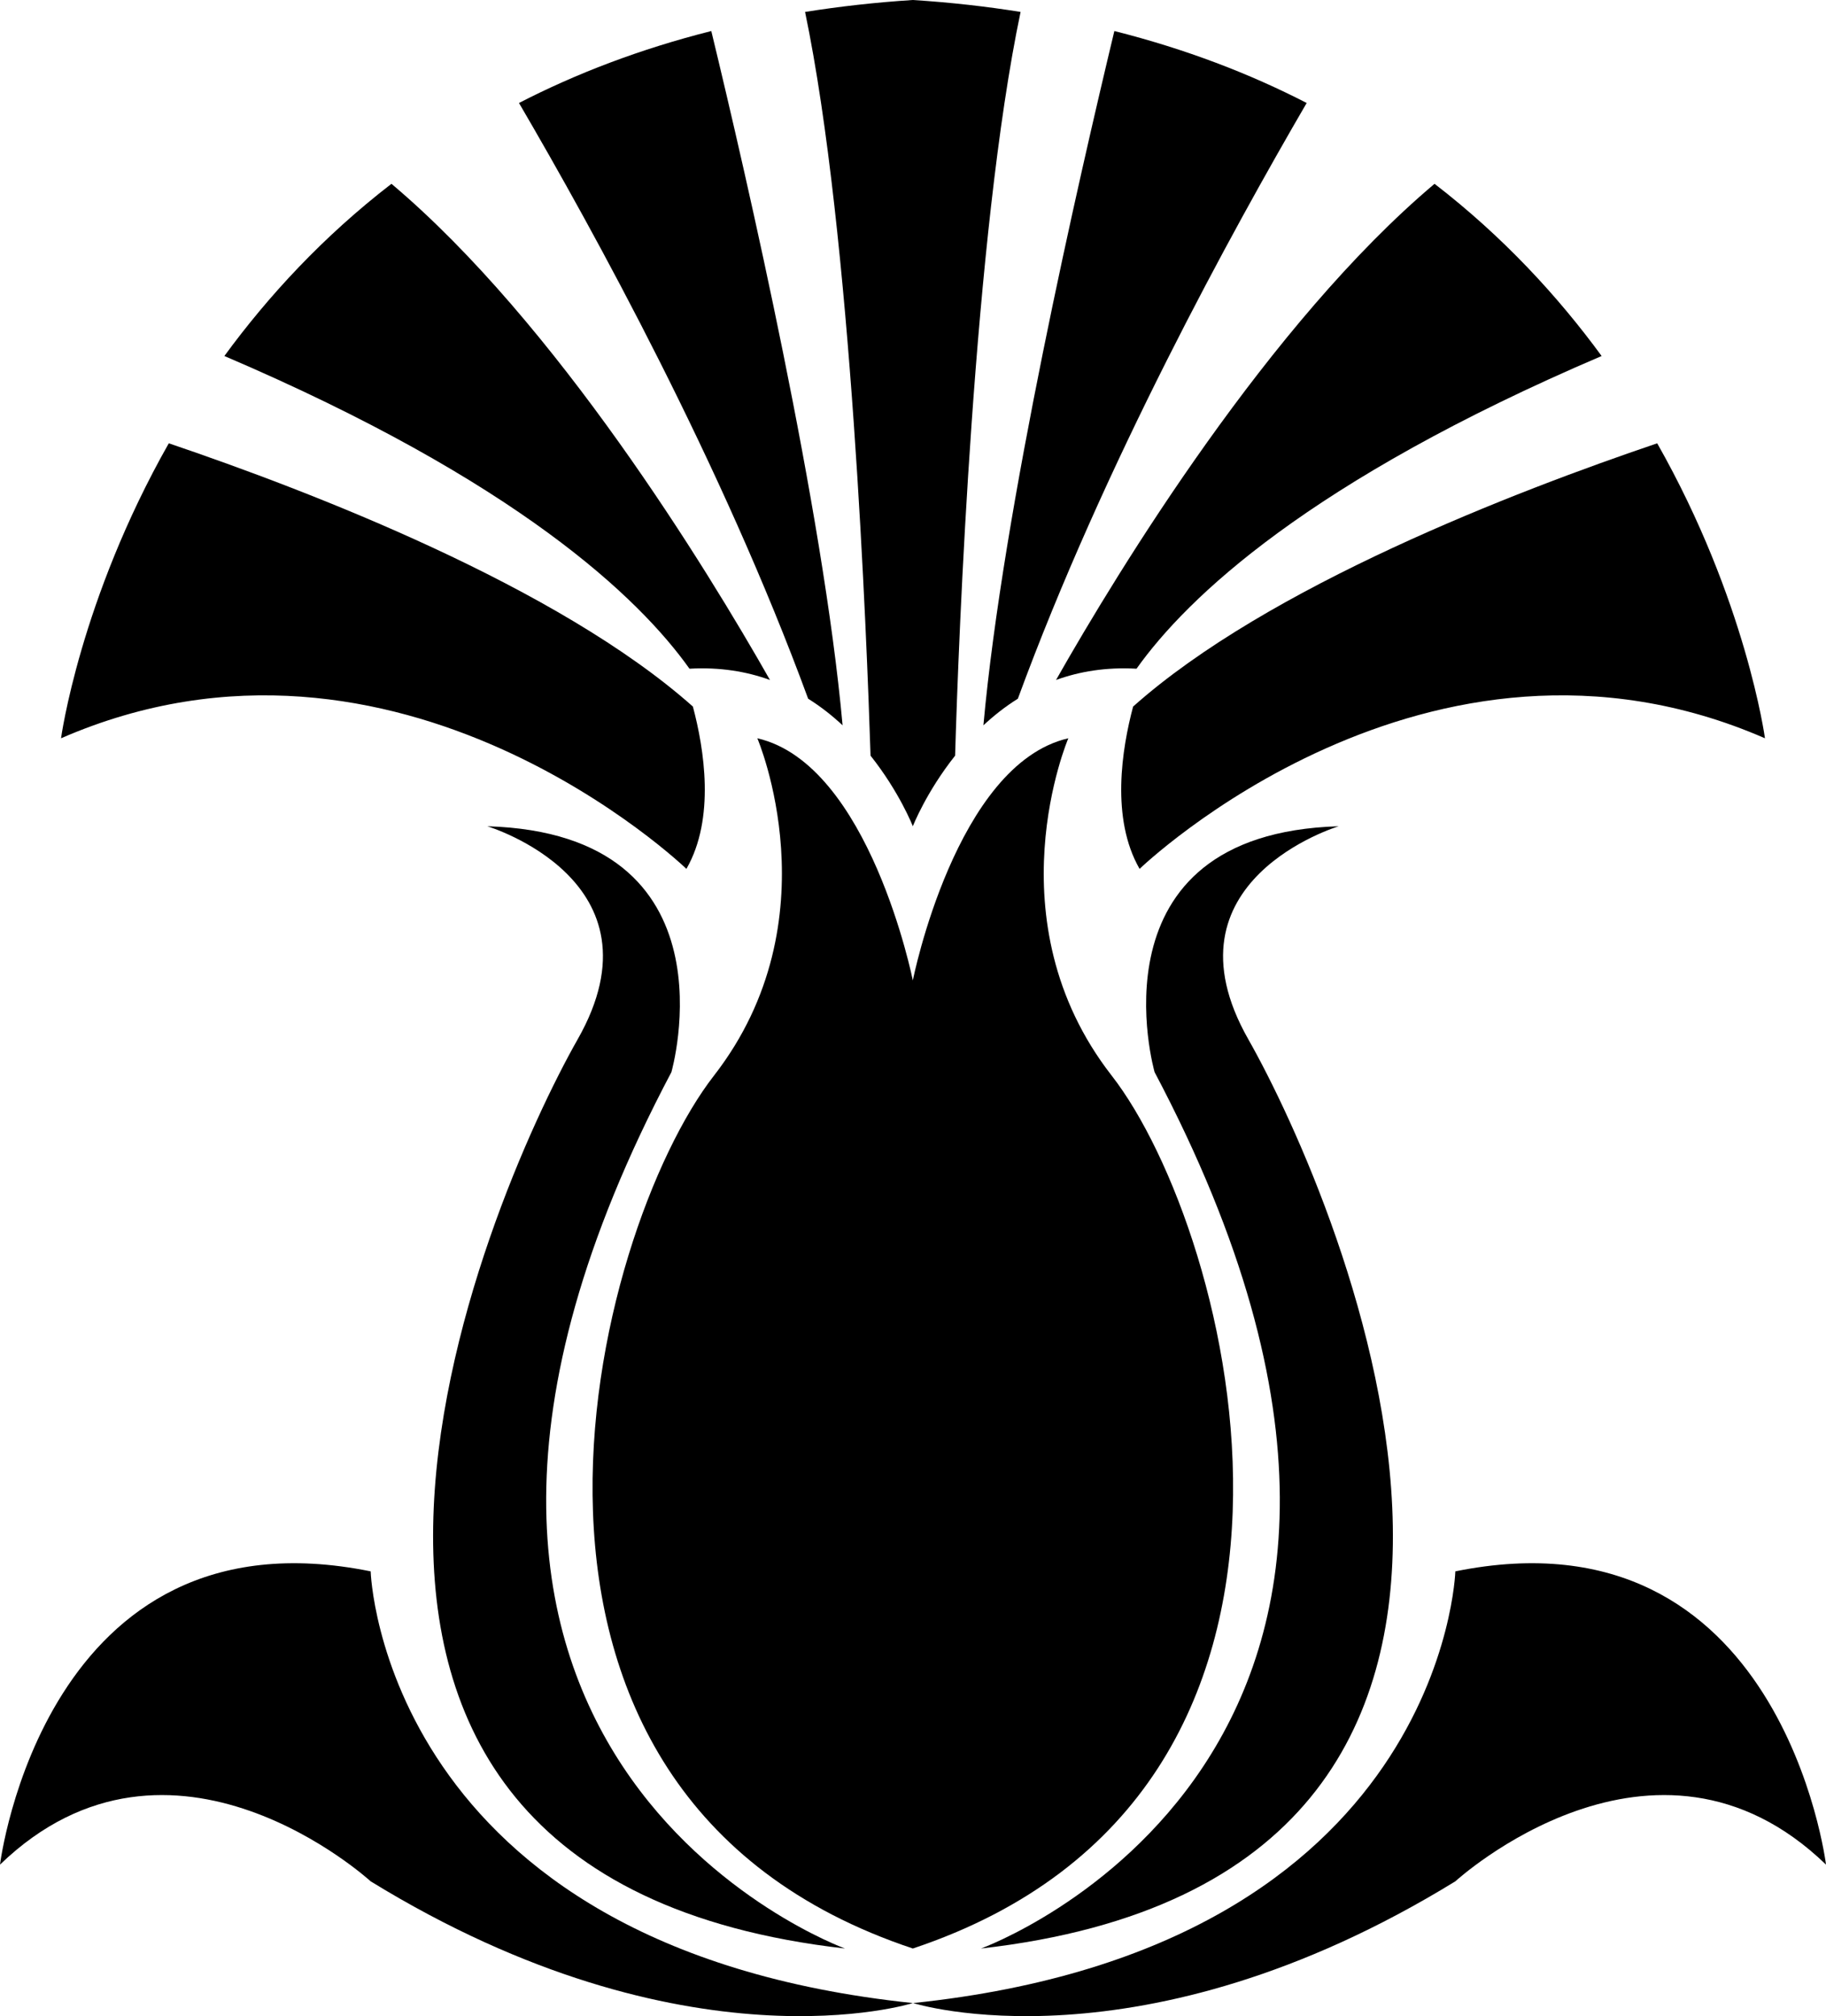 <svg xmlns="http://www.w3.org/2000/svg" xmlns:xlink="http://www.w3.org/1999/xlink" id="Layer_1" x="0px" y="0px" viewBox="0 0 535.5 591.2" style="enable-background:new 0 0 535.5 591.2;" xml:space="preserve"><g>	<g id="XMLID_35_">		<path id="XMLID_40_" d="M247.8,571.4c0,0-156.8-56.7-50.9-257c0,0,20.1-69.9-54-72.1c0,0,53,15.9,26.5,62.5   C142.9,351.5,56.8,549.7,247.8,571.4z"></path>		<path id="XMLID_39_" d="M326,315.4c-35.5-45.6-12.7-98.9-12.7-98.9c-33,7.6-45.6,71-45.6,71s-12.7-63.4-45.6-71   c0,0,22.8,53.2-12.7,98.9c-35.5,45.6-78.6,210.4,58.3,256C404.6,525.7,361.5,361,326,315.4z"></path>		<path id="XMLID_38_" d="M287.7,571.4c0,0,156.8-56.7,50.9-257c0,0-20.1-69.9,54-72.1c0,0-53,15.9-26.5,62.5   C392.6,351.5,478.7,549.7,287.7,571.4z"></path>		<path id="XMLID_37_" d="M108.7,460.8c0,0,3.3,110.3,159,126.6c0,0-66.5,21.1-159-35.7c0,0-58.4-53.5-108.7-4.9   C0,546.8,13,441.4,108.7,460.8z"></path>		<path id="XMLID_36_" d="M426.8,460.8c0,0-3.3,110.3-159,126.6c0,0,66.5,21.1,159-35.7c0,0,58.4-53.5,108.7-4.9   C535.5,546.8,522.5,441.4,426.8,460.8z"></path>	</g>	<g id="XMLID_26_">		<path id="XMLID_34_" d="M49.5,130c-26.1,46-31.6,86.5-31.6,86.5c99-43.1,183.4,38.3,183.4,38.3c8.5-14.8,5.2-35.2,1.9-47.6   C163.6,172,91.1,144.1,49.5,130z"></path>		<path id="XMLID_33_" d="M114.8,53.9c-20.1,15.5-36.2,33-49,50.5c85.9,36.7,121.6,70.9,136.4,91.7c8.9-0.5,16.7,0.8,23.6,3.3   C207.3,166.8,163.2,94.7,114.8,53.9z"></path>		<path id="XMLID_32_" d="M208.6,9.1c-21,5.3-39.7,12.5-56.4,21.1C174.3,68,211.7,136,237,204.9c3.7,2.3,7.1,5,10.1,7.8   C241.4,149.4,219.1,52.5,208.6,9.1z"></path>		<path id="XMLID_31_" d="M486,130c26.1,46,31.6,86.5,31.6,86.5c-99-43.1-183.4,38.3-183.4,38.3c-8.5-14.8-5.2-35.2-1.9-47.6   C371.8,172,444.4,144.1,486,130z"></path>		<path id="XMLID_30_" d="M420.7,53.9c20.1,15.5,36.2,33,49,50.5c-85.9,36.7-121.6,70.9-136.4,91.7c-8.9-0.5-16.7,0.8-23.6,3.3   C328.2,166.8,372.3,94.7,420.7,53.9z"></path>		<g id="XMLID_27_">			<path id="XMLID_29_" d="M326.8,9.1c21,5.3,39.7,12.5,56.4,21.1C361.2,68,323.8,136,298.5,204.9c-3.7,2.3-7.1,5-10.1,7.8    C294.1,149.4,316.4,52.5,326.8,9.1z"></path>			<path id="XMLID_28_" d="M267.7,0c-11,0.7-21.5,1.9-31.6,3.5c13.6,65.2,18.1,183.9,19.2,218.1c8.5,10.7,12.4,20.7,12.4,20.7    s3.9-10,12.4-20.7c1-34.2,5.5-152.9,19.2-218.1C289.3,1.9,278.8,0.7,267.7,0z"></path>		</g>	</g></g></svg>